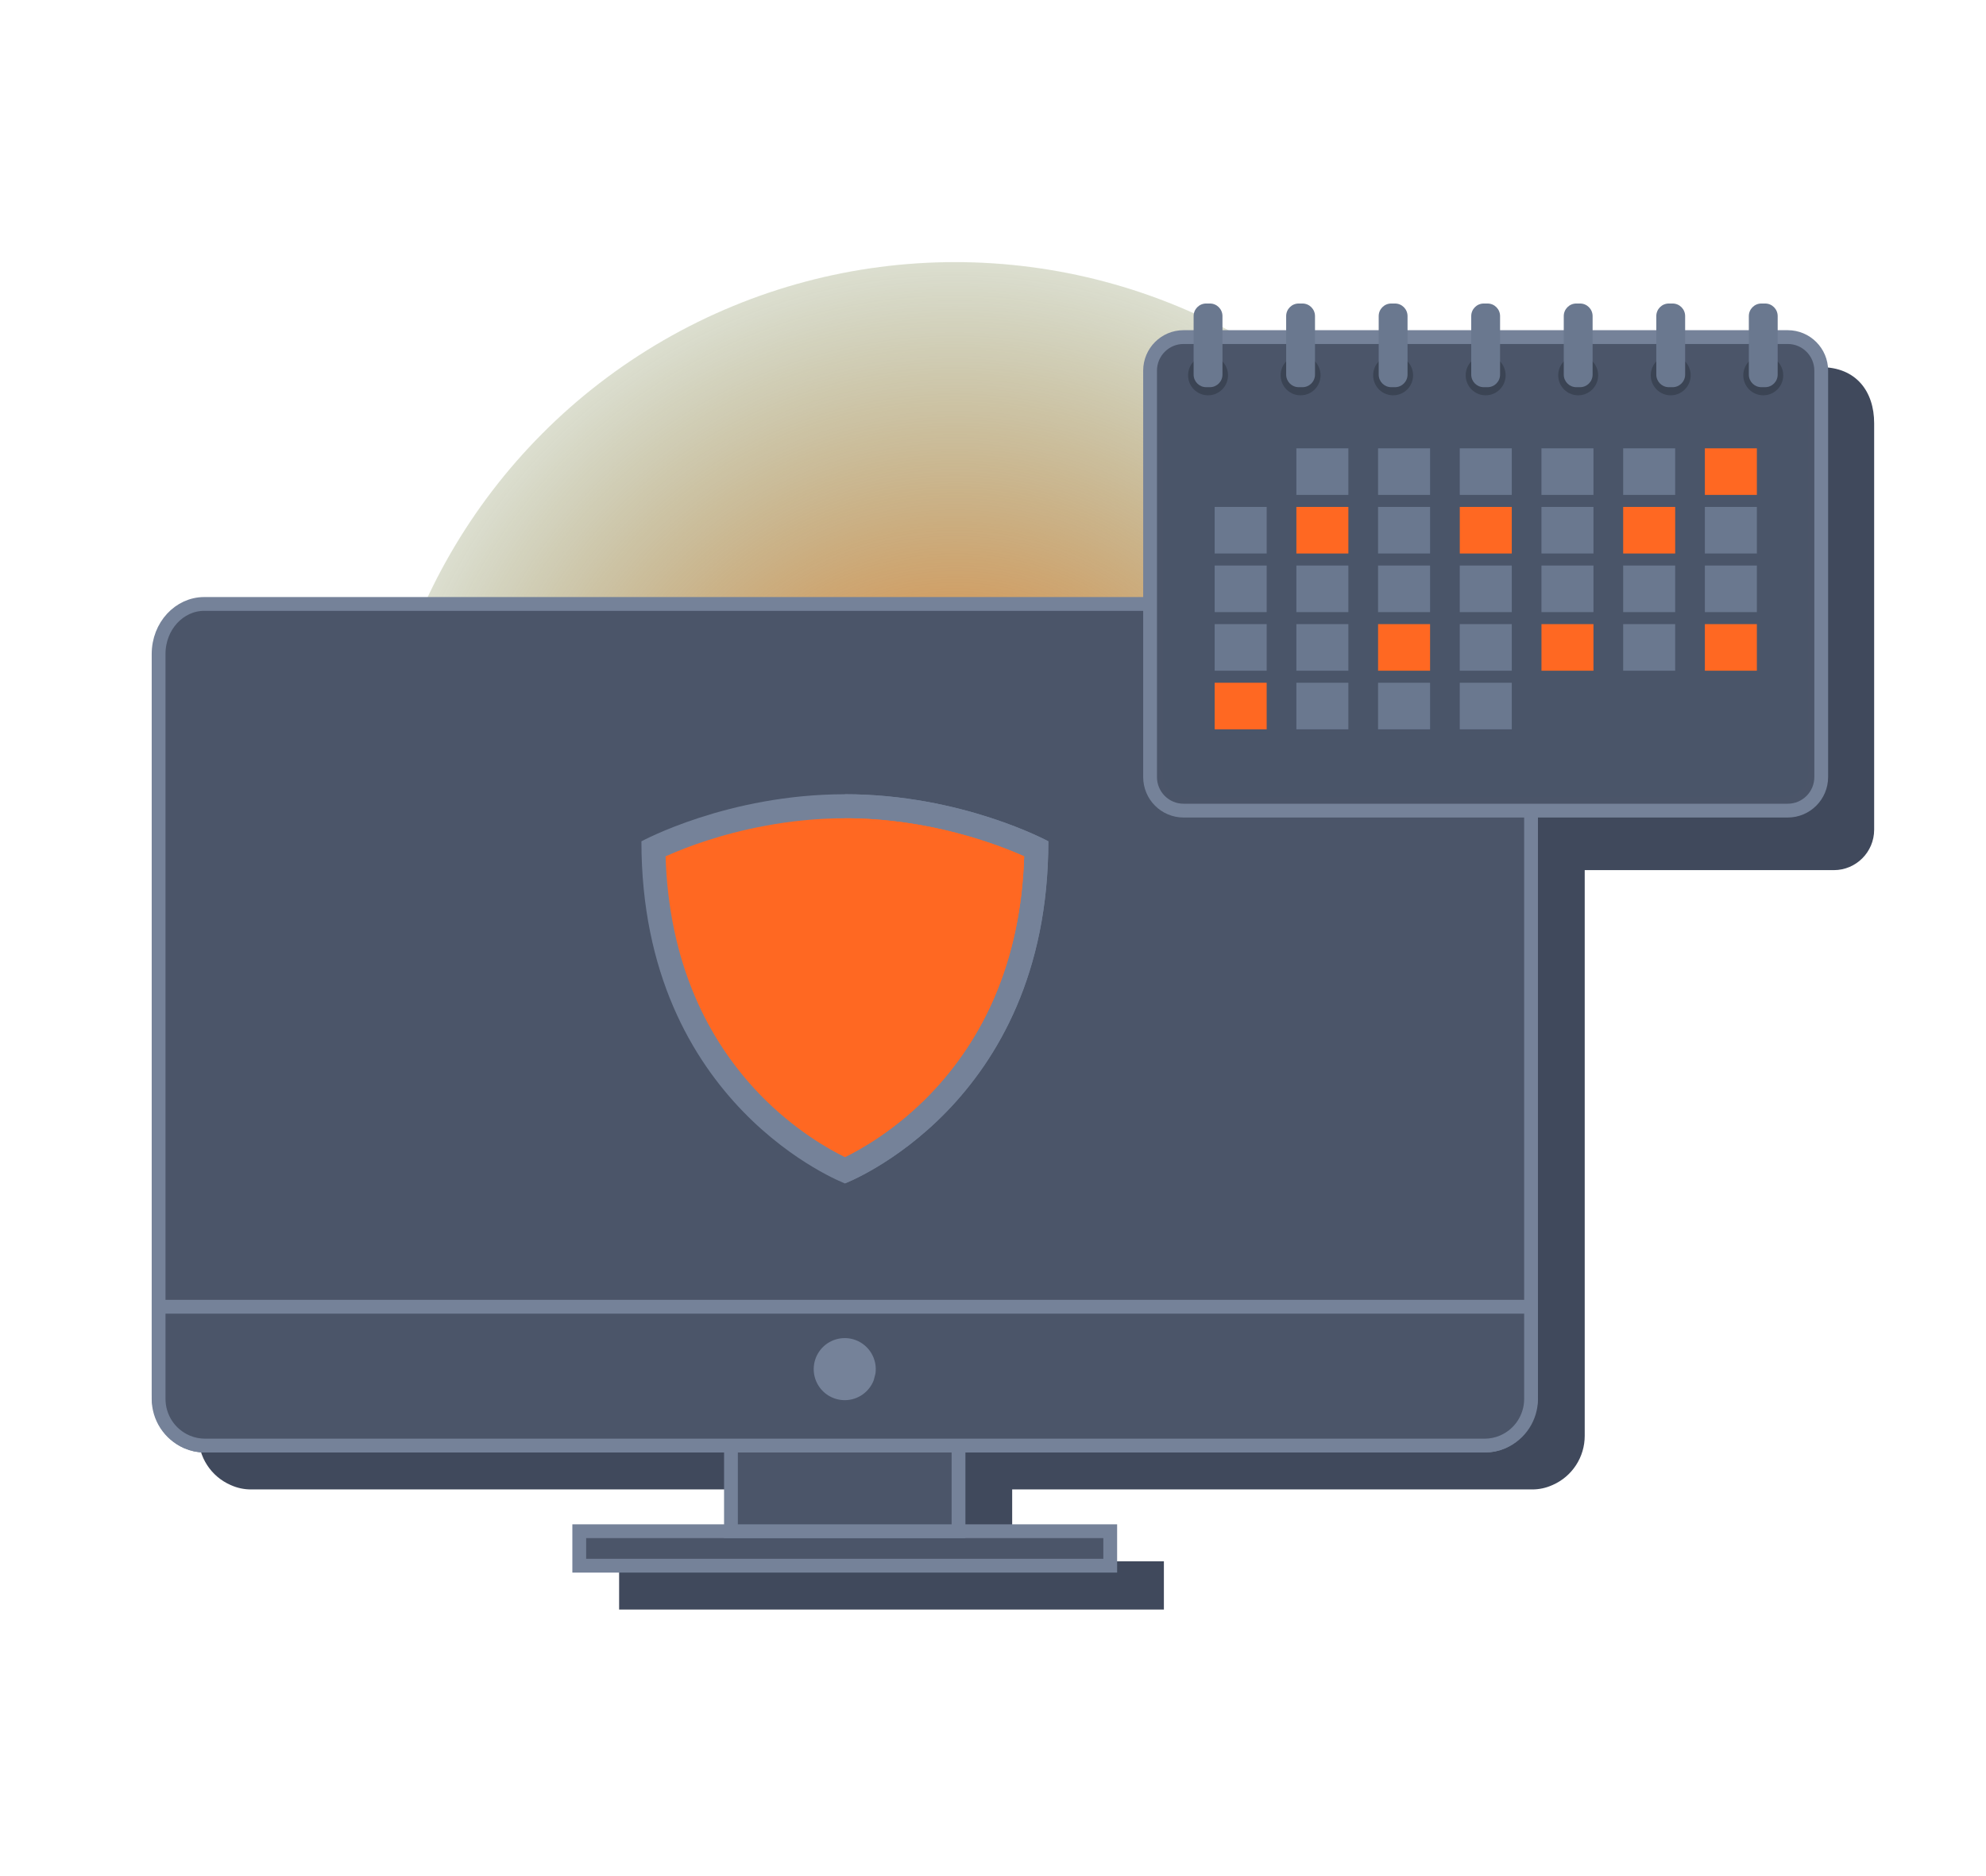 <svg width="288" height="272" viewBox="0 0 288 272" fill="none" xmlns="http://www.w3.org/2000/svg"><g clip-path="url(#clip0_2834_12496)"><path d="M182.238 49.362H181.693C180.688 49.362 179.874 50.178 179.874 51.185V53.23H178.411C175.18 53.23 172.561 55.856 172.561 59.096V91.921H36.386C32.185 91.921 28.781 95.618 28.781 100.177V208.174C28.781 209.684 29.219 211.161 30.043 212.424C30.866 213.688 32.039 214.683 33.418 215.289L33.434 215.296C33.461 215.308 33.486 215.32 33.513 215.33C34.417 215.734 35.396 215.942 36.386 215.942H111.781V226.358H89.781L89.781 233.358H168.781V226.358H146.781V215.942H222.204C223.193 215.942 224.172 215.734 225.076 215.33C225.103 215.32 225.129 215.309 225.155 215.296L225.17 215.289L225.174 215.288C226.552 214.682 227.724 213.687 228.546 212.424C229.37 211.161 229.809 209.684 229.808 208.174L229.808 126.154H265.931C269.162 126.154 271.781 123.528 271.781 120.288V61.367C271.781 56.754 269.177 53.23 264.036 53.23H264.572C261.549 53.23 262.17 53.23 260.389 53.23H251.153V51.185C251.153 50.178 250.339 49.362 249.334 49.362H248.789C247.784 49.362 246.97 50.178 246.97 51.185V53.23H237.733V51.185C237.733 50.178 236.919 49.362 235.914 49.362H235.369C234.364 49.362 233.55 50.178 233.55 51.185V53.23H224.314V51.185C224.314 50.178 223.5 49.362 222.495 49.362H221.95C220.946 49.362 220.131 50.178 220.131 51.185V53.23H210.895V51.185C210.895 50.178 210.081 49.362 209.077 49.362H208.531C207.527 49.362 206.713 50.178 206.713 51.185V53.23H197.476V51.185C197.476 50.178 196.662 49.362 195.658 49.362H195.112C194.108 49.362 193.294 50.178 193.294 51.185V53.23H184.057V51.185C184.057 50.178 183.242 49.362 182.238 49.362Z" fill="#40495C"/><g style="mix-blend-mode:lighten" filter="url(#filter0_f_2834_12496)"><circle cx="138.5" cy="122.5" r="84.5" fill="url(#paint0_radial_2834_12496)"/></g><path d="M161 227H84L84 222L161 222V227Z" fill="#4B5569" stroke="#758299" stroke-width="2"/><path d="M106 222V209H139V222H106Z" fill="#4B5569" stroke="#758299" stroke-width="2"/><path d="M222.027 94.816V94.82V202.326C222.027 205.375 220.322 207.941 217.971 209.023L217.96 209.028L217.949 209.033L217.94 209.037L217.919 209.045L217.887 209.059C217.111 209.406 216.272 209.584 215.423 209.584H215.422H29.604H29.604C28.755 209.584 27.915 209.406 27.14 209.059L27.108 209.045L27.086 209.037L27.078 209.033L27.067 209.028L27.056 209.023C27.056 209.023 27.056 209.023 27.056 209.023C24.704 207.941 23 205.375 23 202.326V94.82C23 90.733 26.032 87.563 29.604 87.563H215.422C217.697 87.563 219.734 88.832 220.932 90.819C221.654 92.026 222.033 93.408 222.027 94.816Z" fill="#4B5569" stroke="#758299" stroke-width="2"/><path d="M23 202.816V189.455H222.027V202.816V202.816C222.027 204.132 221.645 205.419 220.927 206.52C220.21 207.622 219.188 208.489 217.987 209.016L217.974 209.022L217.96 209.028L217.949 209.033L217.94 209.037L217.928 209.042L217.904 209.052C217.074 209.404 216.182 209.585 215.281 209.584H215.28H29.747H29.746C28.845 209.585 27.953 209.404 27.123 209.052L27.099 209.042L27.086 209.037L27.078 209.033L27.067 209.028L27.052 209.022L27.052 209.022L27.04 209.016C25.839 208.489 24.817 207.622 24.099 206.52C23.382 205.419 23 204.132 23 202.816V202.816Z" fill="#4B5569" stroke="#758299" stroke-width="2"/><path d="M124.111 194.298C123.28 193.979 122.373 193.914 121.505 194.111C120.637 194.308 119.847 194.758 119.234 195.404C118.622 196.05 118.215 196.863 118.065 197.74C117.914 198.617 118.028 199.519 118.39 200.332C118.752 201.145 119.348 201.832 120.101 202.307C120.854 202.781 121.731 203.022 122.62 202.998C123.51 202.975 124.373 202.688 125.1 202.174C125.826 201.66 126.384 200.942 126.703 200.111L126.957 199.132C127.097 198.124 126.893 197.097 126.376 196.219C125.86 195.342 125.061 194.664 124.111 194.298Z" fill="#758299"/><path d="M171.63 48.872H259.254C261.931 48.872 264.105 51.048 264.105 53.738V112.659C264.105 115.349 261.931 117.525 259.254 117.525H171.63C168.953 117.525 166.779 115.349 166.779 112.659V53.738C166.779 51.048 168.953 48.872 171.63 48.872Z" fill="#4B5569" stroke="#758299" stroke-width="2"/><path d="M175.186 57.314C176.785 57.314 178.081 56.015 178.081 54.412C178.081 52.809 176.785 51.509 175.186 51.509C173.587 51.509 172.291 52.809 172.291 54.412C172.291 56.015 173.587 57.314 175.186 57.314Z" fill="#3B4454"/><path d="M175.457 44.004H174.912C173.907 44.004 173.093 44.82 173.093 45.827V54.311C173.093 55.318 173.907 56.135 174.912 56.135H175.457C176.461 56.135 177.276 55.318 177.276 54.311V45.827C177.276 44.82 176.461 44.004 175.457 44.004Z" fill="#6A788F"/><path d="M188.605 57.314C190.204 57.314 191.5 56.015 191.5 54.412C191.5 52.809 190.204 51.509 188.605 51.509C187.006 51.509 185.71 52.809 185.71 54.412C185.71 56.015 187.006 57.314 188.605 57.314Z" fill="#3B4454"/><path d="M188.877 44.004H188.331C187.327 44.004 186.513 44.82 186.513 45.827V54.311C186.513 55.318 187.327 56.135 188.331 56.135H188.877C189.881 56.135 190.695 55.318 190.695 54.311V45.827C190.695 44.82 189.881 44.004 188.877 44.004Z" fill="#6A788F"/><path d="M202.024 57.314C203.623 57.314 204.919 56.015 204.919 54.412C204.919 52.809 203.623 51.509 202.024 51.509C200.425 51.509 199.129 52.809 199.129 54.412C199.129 56.015 200.425 57.314 202.024 57.314Z" fill="#3B4454"/><path d="M202.295 44.004H201.75C200.745 44.004 199.931 44.82 199.931 45.827V54.311C199.931 55.318 200.745 56.135 201.75 56.135H202.295C203.3 56.135 204.114 55.318 204.114 54.311V45.827C204.114 44.82 203.3 44.004 202.295 44.004Z" fill="#6A788F"/><path d="M215.443 57.314C217.041 57.314 218.338 56.015 218.338 54.412C218.338 52.809 217.041 51.509 215.443 51.509C213.844 51.509 212.548 52.809 212.548 54.412C212.548 56.015 213.844 57.314 215.443 57.314Z" fill="#3B4454"/><path d="M215.714 44.004H215.169C214.164 44.004 213.35 44.82 213.35 45.827V54.311C213.35 55.318 214.164 56.135 215.169 56.135H215.714C216.719 56.135 217.533 55.318 217.533 54.311V45.827C217.533 44.82 216.719 44.004 215.714 44.004Z" fill="#6A788F"/><path d="M228.86 57.314C230.459 57.314 231.755 56.015 231.755 54.412C231.755 52.809 230.459 51.509 228.86 51.509C227.261 51.509 225.965 52.809 225.965 54.412C225.965 56.015 227.261 57.314 228.86 57.314Z" fill="#3B4454"/><path d="M229.133 44.004H228.588C227.583 44.004 226.769 44.82 226.769 45.827V54.311C226.769 55.318 227.583 56.135 228.588 56.135H229.133C230.138 56.135 230.952 55.318 230.952 54.311V45.827C230.952 44.82 230.138 44.004 229.133 44.004Z" fill="#6A788F"/><path d="M242.279 57.314C243.878 57.314 245.174 56.015 245.174 54.412C245.174 52.809 243.878 51.509 242.279 51.509C240.68 51.509 239.384 52.809 239.384 54.412C239.384 56.015 240.68 57.314 242.279 57.314Z" fill="#3B4454"/><path d="M242.553 44.004H242.007C241.003 44.004 240.189 44.82 240.189 45.827V54.311C240.189 55.318 241.003 56.135 242.007 56.135H242.553C243.557 56.135 244.371 55.318 244.371 54.311V45.827C244.371 44.82 243.557 44.004 242.553 44.004Z" fill="#6A788F"/><path d="M255.698 57.314C257.297 57.314 258.593 56.015 258.593 54.412C258.593 52.809 257.297 51.509 255.698 51.509C254.099 51.509 252.803 52.809 252.803 54.412C252.803 56.015 254.099 57.314 255.698 57.314Z" fill="#3B4454"/><path d="M255.972 44.004H255.426C254.422 44.004 253.608 44.82 253.608 45.827V54.311C253.608 55.318 254.422 56.135 255.426 56.135H255.972C256.976 56.135 257.79 55.318 257.79 54.311V45.827C257.79 44.82 256.976 44.004 255.972 44.004Z" fill="#6A788F"/><path d="M168.659 60.964H262.227V112.133C262.227 112.579 262.139 113.021 261.969 113.432C261.799 113.844 261.55 114.218 261.235 114.534C260.921 114.849 260.548 115.099 260.137 115.269C259.726 115.44 259.286 115.528 258.841 115.528H172.045C171.147 115.528 170.285 115.17 169.65 114.534C169.015 113.897 168.659 113.034 168.659 112.133V60.964Z" fill="#4A5569"/><path d="M195.534 65H187.993V71.753H195.534V65Z" fill="#6A788F"/><path d="M207.383 65H199.842V71.753H207.383V65Z" fill="#6A788F"/><path d="M219.23 65H211.689V71.753H219.23V65Z" fill="#6A788F"/><path d="M231.077 65H223.536V71.753H231.077V65Z" fill="#6A788F"/><path d="M242.926 65H235.385V71.753H242.926V65Z" fill="#6A788F"/><path d="M254.772 65H247.231V71.753H254.772V65Z" fill="#FF6822"/><path d="M183.687 73.496H176.146V80.249H183.687V73.496Z" fill="#6A788F"/><path d="M195.534 73.496H187.993V80.249H195.534V73.496Z" fill="#FF6822"/><path d="M207.383 73.496H199.842V80.249H207.383V73.496Z" fill="#6A788F"/><path d="M219.23 73.496H211.689V80.249H219.23V73.496Z" fill="#FF6822"/><path d="M231.077 73.496H223.536V80.249H231.077V73.496Z" fill="#6A788F"/><path d="M242.926 73.496H235.385V80.249H242.926V73.496Z" fill="#FF6822"/><path d="M254.772 73.496H247.231V80.249H254.772V73.496Z" fill="#6A788F"/><path d="M183.687 81.992H176.146V88.745H183.687V81.992Z" fill="#6A788F"/><path d="M195.534 81.992H187.993V88.745H195.534V81.992Z" fill="#6A788F"/><path d="M207.383 81.992H199.842V88.745H207.383V81.992Z" fill="#6A788F"/><path d="M219.23 81.992H211.689V88.745H219.23V81.992Z" fill="#6A788F"/><path d="M231.077 81.992H223.536V88.745H231.077V81.992Z" fill="#6A788F"/><path d="M242.926 81.992H235.385V88.745H242.926V81.992Z" fill="#6A788F"/><path d="M254.772 81.992H247.231V88.745H254.772V81.992Z" fill="#6A788F"/><path d="M183.687 90.488H176.146V97.242H183.687V90.488Z" fill="#6A788F"/><path d="M195.534 90.488H187.993V97.242H195.534V90.488Z" fill="#6A788F"/><path d="M207.383 90.488H199.842V97.242H207.383V90.488Z" fill="#FF6822"/><path d="M219.23 90.488H211.689V97.242H219.23V90.488Z" fill="#6A788F"/><path d="M231.077 90.488H223.536V97.242H231.077V90.488Z" fill="#FF6822"/><path d="M242.926 90.488H235.385V97.242H242.926V90.488Z" fill="#6A788F"/><path d="M254.772 90.488H247.231V97.242H254.772V90.488Z" fill="#FF6822"/><path d="M183.687 98.986H176.146V105.739H183.687V98.986Z" fill="#FF6822"/><path d="M195.534 98.986H187.993V105.739H195.534V98.986Z" fill="#6A788F"/><path d="M207.383 98.986H199.842V105.739H207.383V98.986Z" fill="#6A788F"/><path d="M219.23 98.986H211.689V105.739H219.23V98.986Z" fill="#6A788F"/><path d="M122.518 115.152C105.537 115.152 93.015 121.977 93.015 121.977C93.015 160.361 122.521 171.572 122.521 171.572C122.521 171.572 152.025 160.361 152.025 121.977C152.024 121.977 139.501 115.152 122.518 115.152Z" fill="#758299"/><path d="M152.023 121.977C152.023 121.977 139.499 115.152 122.52 115.152V171.574C122.52 171.574 152.023 160.361 152.023 121.977Z" fill="#758299"/><path d="M122.519 169.681C120.634 168.835 114.725 165.884 108.896 159.837C104.787 155.573 101.492 150.589 99.174 145.132C96.362 138.535 94.876 131.111 94.756 123.049C96.025 122.439 98.561 121.31 102.021 120.192C106.677 118.687 114.012 116.893 122.519 116.893C136.309 116.893 147.151 121.55 150.281 123.049C150.16 131.11 148.675 138.535 145.862 145.132C143.545 150.589 140.25 155.573 136.141 159.837C130.312 165.884 124.404 168.835 122.519 169.681Z" fill="#758299"/><path d="M122.518 167.759C120.284 166.672 115.169 163.836 110.143 158.626C106.181 154.515 103.004 149.709 100.77 144.447C98.179 138.373 96.75 131.549 96.517 124.153C98.487 123.278 100.502 122.509 102.553 121.851C107.092 120.384 114.237 118.636 122.518 118.636C134.73 118.636 144.6 122.405 148.52 124.154C148.287 131.55 146.858 138.372 144.267 144.447C142.032 149.709 138.855 154.515 134.894 158.626C129.868 163.839 124.753 166.672 122.518 167.759Z" fill="#FF6822"/><path d="M122.518 167.759C124.752 166.672 129.868 163.836 134.893 158.626C138.854 154.515 142.032 149.709 144.266 144.447C146.857 138.373 148.286 131.55 148.519 124.154C144.599 122.405 134.729 118.636 122.518 118.636V167.759Z" fill="#FF6822"/></g><defs><filter id="filter0_f_2834_12496" x="-21.032" y="-37.032" width="319.064" height="319.064" filterUnits="userSpaceOnUse" color-interpolation-filters="sRGB"><feFlood flood-opacity="0" result="BackgroundImageFix"/><feBlend mode="normal" in="SourceGraphic" in2="BackgroundImageFix" result="shape"/><feGaussianBlur stdDeviation="37.516" result="effect1_foregroundBlur_2834_12496"/></filter><radialGradient id="paint0_radial_2834_12496" cx="0" cy="0" r="1" gradientUnits="userSpaceOnUse" gradientTransform="translate(138.5 122.5) rotate(87.738) scale(117.616)"><stop stop-color="#FF7918"/><stop offset="0.911" stop-color="#2C6023" stop-opacity="0"/></radialGradient><clipPath id="clip0_2834_12496"><rect width="288" height="272" fill="white"/></clipPath></defs></svg>